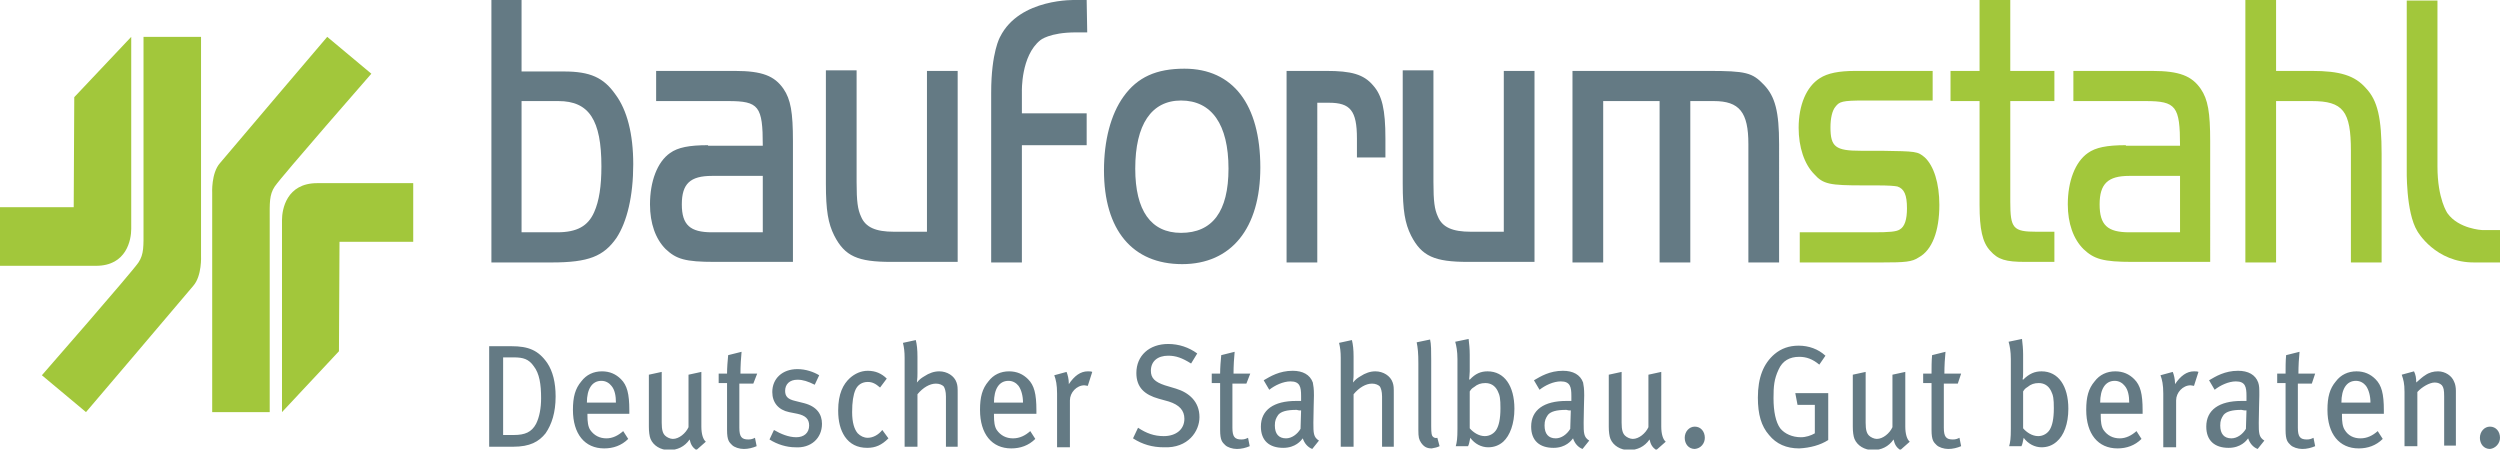 <?xml version="1.0" encoding="utf-8"?>
<!-- Generator: Adobe Illustrator 21.1.0, SVG Export Plug-In . SVG Version: 6.00 Build 0)  -->
<svg version="1.1" id="Ebene_1" xmlns="http://www.w3.org/2000/svg" xmlns:xlink="http://www.w3.org/1999/xlink" x="0px" y="0px" width="447.7px" height="80.5px" viewBox="0 0 447.7 80.5" style="enable-background:new 0 0 447.7 80.5;" xml:space="preserve">
<style type="text/css">
	.st0{clip-path:url(#SVGID_2_);fill:#647A84;}
	.st1{clip-path:url(#SVGID_2_);fill:#A2C73B;}
</style>
<g>
	<defs>
		<rect id="SVGID_1_" width="447.7" height="80.5"/>
	</defs>
	<clipPath id="SVGID_2_">
		<use xlink:href="#SVGID_1_"  style="overflow:visible;"/>
	</clipPath>
	<path class="st0" d="M194.6,0h-1.9c0,0-10.1-0.4-13.6,6.6c0,0-1.6,2.7-1.6,10V47h5.5V26h11.6v-5.7H183v-3.9c0,0-0.2-6.4,3.3-9.2
		c0,0,1.6-1.4,6.4-1.4h2L194.6,0"/>
	<path class="st1" d="M436.5,29.8V0.1H431v30.1c0,0-0.2,7.8,1.9,11.2c0,0,3.2,5.7,10.3,5.6h4.5v-5.8h-3.2c0,0-4.2-0.2-6.2-3
		C438.3,38.2,436.5,35.7,436.5,29.8"/>
	<path class="st1" d="M407.6,0h-5.5v47h5.5V18.1h6.4c5.6,0,7,1.8,7,8.9V47h5.5V27.6c0-6.4-0.7-9.6-2.8-11.8c-2-2.3-4.7-3.1-9.7-3.1
		h-6.4V0z M390.4,31.5v10.1h-9.1c-3.9,0-5.3-1.3-5.3-5s1.5-5.1,5.3-5.1H390.4z M380.7,26c-3.4,0-5.4,0.4-6.8,1.4
		c-2.3,1.6-3.6,5.1-3.6,9.2c0,3.4,1,6.2,2.8,8c1.9,1.8,3.5,2.3,8.8,2.3h13.9V25.3c0-5.2-0.4-7.5-1.7-9.4c-1.6-2.3-3.8-3.2-8.7-3.2
		h-14.1v5.4h12.9c5.5,0,6.2,0.9,6.2,8H380.7z M354.5,12.7h-5.2v5.4h5.2v18.6c0,4.3,0.5,6.7,1.9,8.2c1.4,1.6,2.8,2,6.3,2h5.2v-5.4
		h-3.2c-4.2,0-4.7-0.6-4.7-5.4v-18h7.9v-5.4h-7.9V0h-5.5V12.7z M346.1,12.7h-13.8c-3,0-5,0.4-6.4,1.3c-2.4,1.5-3.8,4.8-3.8,8.9
		c0,3.4,1,6.5,2.8,8.3c1.6,1.8,2.8,2,8.8,2h2.2c2.5,0,3.4,0.1,3.9,0.2c1.2,0.4,1.7,1.5,1.7,3.9c0,2-0.4,3.3-1.3,3.8
		c-0.6,0.4-1.9,0.5-4.7,0.5h-13.2V47H337c4.2,0,5.4-0.1,6.6-0.9c2.4-1.3,3.7-4.7,3.7-9.4c0-3.9-1-7-2.6-8.5
		c-1.3-1.1-1.5-1.1-7.8-1.2h-3.7c-4.5,0-5.4-0.7-5.4-4.2c0-1.6,0.3-3,0.9-3.7c0.7-0.9,1.2-1.1,5.1-1.1h12.3V12.7z"/>
	<path class="st0" d="M281.6,12.7V47h5.5V18.1h10.1V47h5.5V18.1h4.2c4.6,0,6.2,2,6.2,7.7V47h5.5V25.8c0-5.8-0.7-8.5-2.7-10.6
		c-2.1-2.2-3.2-2.5-10-2.5H281.6z M269.4,41.5h-6c-3.3,0-5.1-0.8-5.9-2.7c-0.6-1.3-0.8-2.7-0.8-6.2v-20h-5.5v20.3
		c0,4.8,0.4,7.1,1.5,9.3c1.9,3.7,4.2,4.7,10.2,4.7h11.9V12.7h-5.5V41.5z M230.4,12.7V47h5.5V18.4h2.1c3.8,0,5,1.4,5,6.4v3.4h5.1
		v-3.4c0-5.2-0.6-7.7-2.2-9.5c-1.7-2-3.9-2.6-8.4-2.6H230.4z M211.5,18c5.5,0,8.5,4.3,8.5,12.2c0,7.7-2.9,11.5-8.5,11.5
		c-5.4,0-8.2-4-8.2-11.5C203.3,22.3,206.2,18,211.5,18 M212.1,12.3c-5,0-8.4,1.5-10.9,5c-2.3,3.2-3.5,7.9-3.5,13.2
		c0,10.7,5.1,16.8,14,16.8c8.8,0,14-6.4,14-17.3C225.7,18.7,220.8,12.3,212.1,12.3"/>
	<path class="st0" d="M166.1,41.5h-6c-3.3,0-5.1-0.8-5.9-2.7c-0.6-1.3-0.8-2.7-0.8-6.2v-20h-5.5v20.3c0,4.8,0.4,7.1,1.5,9.3
		c1.9,3.7,4.2,4.7,10.2,4.7h11.9V12.7h-5.5V41.5z M136.6,31.5v10.1h-9.1c-3.9,0-5.4-1.3-5.4-5s1.5-5.1,5.4-5.1H136.6z M126.8,26
		c-3.4,0-5.4,0.4-6.8,1.4c-2.3,1.6-3.6,5.1-3.6,9.2c0,3.4,1,6.2,2.8,8c1.9,1.8,3.5,2.3,8.8,2.3H142V25.3c0-5.2-0.4-7.5-1.7-9.4
		c-1.6-2.3-3.8-3.2-8.7-3.2h-14.1v5.4h12.9c5.5,0,6.2,0.9,6.2,8H126.8z M93.4,18.1h6.6c5.5,0,7.7,3.4,7.7,11.7
		c0,3.5-0.4,6.2-1.3,8.2c-1.1,2.5-3.1,3.6-6.6,3.6h-6.4V18.1z M93.4,12.7V0H88v47h10.8c6.6,0,9.3-1.1,11.6-4.4c1.9-2.9,3-7.5,3-13.2
		c0-5.4-1.1-9.7-3.2-12.5c-2.1-3-4.5-4.1-9.2-4.1H93.4z"/>
	<path class="st0" d="M447.7,78.4c0-1.1-0.7-2-1.8-2c-1,0-1.8,0.9-1.8,2c0,1.1,0.7,2,1.8,2C446.9,80.3,447.7,79.4,447.7,78.4
		 M439.8,79.9V70c0-0.6-0.1-1.2-0.3-1.6c-0.4-1.1-1.6-1.9-2.9-1.9c-0.8,0-1.6,0.2-2.3,0.7c-0.5,0.3-0.9,0.7-1.6,1.3
		c0-0.8-0.1-1.4-0.4-2l-2.2,0.6c0.3,0.9,0.5,1.5,0.5,3.1v9.7h2.3v-9.7c0.8-0.9,2.2-1.7,3.1-1.7c0.6,0,1,0.2,1.3,0.5
		c0.3,0.4,0.4,0.8,0.4,2v8.8H439.8z M424.5,72.1h-5.2c0-2.4,0.9-3.9,2.6-3.9c0.8,0,1.4,0.4,1.8,0.9
		C424.2,69.8,424.5,70.9,424.5,72.1 M426.9,73.9v-0.4c0-3-0.4-4.5-1.5-5.6c-0.9-0.9-2-1.4-3.4-1.4c-1.5,0-2.8,0.6-3.7,1.8
		c-1.1,1.3-1.5,2.8-1.5,5.1c0,4.3,2.1,6.9,5.6,6.9c1.6,0,3.1-0.5,4.3-1.7l-0.9-1.4c-0.9,0.8-1.9,1.3-3.1,1.3c-1.2,0-2.2-0.5-2.8-1.5
		c-0.4-0.6-0.5-1.5-0.5-2.6v-0.3H426.9z M414.6,66.9h-3c0-1.3,0.1-3,0.2-3.9l-2.4,0.6c-0.1,1-0.1,2.3-0.1,3.3h-1.5v1.7h1.5V77
		c0,1.9,0.4,2.2,0.9,2.7c0.4,0.4,1.3,0.7,2.1,0.7s1.6-0.2,2.3-0.5l-0.3-1.5c-0.4,0.2-0.7,0.3-1.2,0.3c-1.2,0-1.6-0.5-1.6-2.1v-7.9
		h2.5L414.6,66.9z M402.3,73.5l-0.1,3.3c-0.6,1-1.6,1.7-2.6,1.7c-1.3,0-2-0.8-2-2.3c0-0.9,0.2-1.3,0.6-1.9c0.5-0.6,1.5-0.9,3.2-0.9
		C401.8,73.5,402,73.5,402.3,73.5 M405.5,78.9c-1-0.6-1-1.4-1-3.2c0-1.9,0.1-3.9,0.1-4.9c0-1.3,0-1.7-0.2-2.3
		c-0.5-1.4-1.8-2.1-3.6-2.1c-2.4,0-4,1-5.2,1.7l1,1.7c1-0.8,2.5-1.5,3.8-1.5c1.7,0,1.9,1,1.9,2.6v0.9c-0.3,0-0.6,0-0.9,0
		c-4,0-6.3,1.6-6.3,4.6c0,2.5,1.5,3.8,4,3.8c2.2,0,3.2-1.3,3.5-1.7c0.3,0.9,0.9,1.6,1.7,1.9L405.5,78.9z M393.7,66.6
		c-0.2-0.1-0.5-0.1-0.8-0.1c-1.3,0-2.4,0.8-3.4,2.3v-0.2c0-0.7-0.2-1.5-0.4-2l-2.2,0.6c0.3,0.8,0.5,1.7,0.5,3.3v9.6h2.3v-8.4
		c0-1.4,1.2-2.7,2.6-2.7c0.2,0,0.4,0.1,0.6,0.1L393.7,66.6z M381.3,72.1h-5.2c0-2.4,0.9-3.9,2.6-3.9c0.8,0,1.4,0.4,1.8,0.9
		C381.1,69.8,381.3,70.9,381.3,72.1 M383.7,73.9v-0.4c0-3-0.4-4.5-1.5-5.6c-0.9-0.9-2-1.4-3.4-1.4c-1.5,0-2.8,0.6-3.7,1.8
		c-1.1,1.3-1.5,2.8-1.5,5.1c0,4.3,2.1,6.9,5.6,6.9c1.6,0,3.1-0.5,4.3-1.7l-0.9-1.4c-0.9,0.8-1.9,1.3-3,1.3c-1.2,0-2.2-0.5-2.9-1.5
		c-0.4-0.6-0.5-1.5-0.5-2.6v-0.3H383.7z M367.8,73.1c0,2-0.3,3.1-0.7,3.8c-0.4,0.7-1.2,1.2-2.1,1.2c-1.1,0-2.1-0.7-2.7-1.4v-6.6
		c0.2-0.3,0.3-0.5,0.8-0.8c0.6-0.5,1.2-0.7,2-0.7c0.9,0,1.7,0.4,2.2,1.4C367.7,70.8,367.8,71.4,367.8,73.1 M370.4,73.2
		c0-4.1-1.8-6.7-4.8-6.7c-1.2,0-2.2,0.4-3.3,1.5l-0.1-0.1c0.1-0.2,0.1-0.8,0.1-1.4v-3c0-1.1-0.1-1.9-0.2-2.8l-2.4,0.5
		c0.2,0.7,0.4,1.7,0.4,3.1v12.5c0,1.7-0.1,2.4-0.3,3.1h2.2c0.2-0.4,0.2-0.6,0.4-1.5c0.8,1.1,2,1.7,3.2,1.7c1,0,1.9-0.3,2.7-1
		C369.6,78,370.4,75.9,370.4,73.2 M351.2,66.9h-3c0-1.3,0.1-3,0.2-3.9l-2.4,0.6c-0.1,1-0.1,2.3-0.1,3.3h-1.5v1.7h1.5V77
		c0,1.9,0.4,2.2,0.9,2.7c0.4,0.4,1.3,0.7,2.1,0.7s1.6-0.2,2.3-0.5l-0.3-1.5c-0.4,0.2-0.7,0.3-1.2,0.3c-1.2,0-1.6-0.5-1.6-2.1v-7.9
		h2.5L351.2,66.9z M342,79.1c-0.5-0.4-0.8-1.4-0.8-2.7v-9.8l-2.3,0.5v9.4c-0.5,1.1-1.7,2.1-2.8,2.1c-0.5,0-1.1-0.3-1.4-0.6
		c-0.4-0.4-0.6-1-0.6-2.3v-9.1l-2.3,0.5v9.3c0,0.9,0.1,1.7,0.3,2.2c0.5,1.2,1.8,2,3.3,2c1.5,0,2.8-0.6,3.7-1.9
		c0.2,0.9,0.5,1.4,1.2,1.9L342,79.1z M327.4,78.8v-8.4h-5.9l0.4,2.1h3.1v5.1c-0.7,0.4-1.6,0.7-2.5,0.7c-1.5,0-2.9-0.6-3.7-1.6
		c-0.8-1.1-1.2-3-1.2-5.4c0-2.1,0.1-3.4,0.9-5.1c0.7-1.6,2-2.3,3.7-2.3c1.3,0,2.4,0.4,3.6,1.4l1.1-1.6c-1.3-1.2-3-1.8-4.8-1.8
		c-1.7,0-3.1,0.5-4.3,1.5c-2,1.7-3,4.2-3,7.8c0,3,0.6,5.1,2,6.7c1.3,1.6,3.1,2.4,5.4,2.4C324.2,80.2,326,79.7,327.4,78.8
		 M305.3,78.4c0-1.1-0.7-2-1.8-2c-1,0-1.8,0.9-1.8,2c0,1.1,0.7,2,1.8,2C304.6,80.3,305.3,79.4,305.3,78.4 M298.3,79.1
		c-0.5-0.4-0.8-1.4-0.8-2.7v-9.8l-2.3,0.5v9.4c-0.5,1.1-1.7,2.1-2.8,2.1c-0.5,0-1.1-0.3-1.4-0.6c-0.4-0.4-0.6-1-0.6-2.3v-9.1
		l-2.3,0.5v9.3c0,0.9,0.1,1.7,0.3,2.2c0.5,1.2,1.8,2,3.3,2c1.5,0,2.8-0.6,3.7-1.9c0.2,0.9,0.5,1.4,1.2,1.9L298.3,79.1z M281.3,73.5
		l-0.1,3.3c-0.6,1-1.6,1.7-2.6,1.7c-1.3,0-2-0.8-2-2.3c0-0.9,0.2-1.3,0.6-1.9c0.5-0.6,1.5-0.9,3.3-0.9
		C280.8,73.5,281,73.5,281.3,73.5 M284.6,78.9c-1-0.6-1-1.4-1-3.2c0-1.9,0.1-3.9,0.1-4.9c0-1.3-0.1-1.7-0.2-2.3
		c-0.5-1.4-1.8-2.1-3.6-2.1c-2.4,0-4,1-5.2,1.7l1,1.7c1-0.8,2.5-1.5,3.8-1.5c1.7,0,1.9,1,1.9,2.6v0.9c-0.3,0-0.6,0-0.9,0
		c-4,0-6.3,1.6-6.3,4.6c0,2.5,1.5,3.8,4,3.8c2.2,0,3.2-1.3,3.5-1.7c0.3,0.9,0.9,1.6,1.7,1.9L284.6,78.9z M268.7,73.1
		c0,2-0.3,3.1-0.7,3.8c-0.4,0.7-1.2,1.2-2.1,1.2c-1.1,0-2.1-0.7-2.7-1.4v-6.6c0.2-0.3,0.3-0.5,0.8-0.8c0.6-0.5,1.2-0.7,2-0.7
		c0.9,0,1.7,0.4,2.2,1.4C268.6,70.8,268.7,71.4,268.7,73.1 M271.2,73.2c0-4.1-1.8-6.7-4.8-6.7c-1.2,0-2.2,0.4-3.2,1.5l-0.1-0.1
		c0-0.2,0.1-0.8,0.1-1.4v-3c0-1.1-0.1-1.9-0.2-2.8l-2.4,0.5c0.2,0.7,0.4,1.7,0.4,3.1v12.5c0,1.7-0.1,2.4-0.3,3.1h2.2
		c0.2-0.4,0.2-0.6,0.4-1.5c0.8,1.1,2,1.7,3.2,1.7c1,0,1.9-0.3,2.7-1C270.4,78,271.2,75.9,271.2,73.2 M257.8,79.9l-0.4-1.5
		c-0.3,0.1-0.6,0-0.8-0.2c-0.2-0.2-0.3-0.5-0.3-1.9V64.5c0-1.6,0-2.9-0.2-3.7l-2.4,0.5c0.2,1,0.3,1.9,0.3,3.8v11.9
		c0,1.3,0.1,1.7,0.5,2.3c0.5,0.7,1,1,1.9,1C257,80.2,257.4,80.1,257.8,79.9 M249.6,79.9v-9.3c0-1.2,0-1.5-0.2-2.1
		c-0.4-1.2-1.7-2-3.1-2c-0.9,0-1.8,0.3-2.7,0.9c-0.5,0.3-0.8,0.5-1.3,1.1c0.1-0.7,0.1-1.3,0.1-1.7v-2.9c0-1.3-0.1-2.2-0.3-3
		l-2.3,0.5c0.2,0.8,0.3,1.6,0.3,2.7v15.9h2.3v-9.4c1-1.2,2.2-1.9,3.3-1.9c0.6,0,1.1,0.2,1.4,0.5c0.2,0.3,0.4,0.9,0.4,1.8v9H249.6z
		 M233,73.5l-0.1,3.3c-0.6,1-1.6,1.7-2.6,1.7c-1.3,0-2-0.8-2-2.3c0-0.9,0.2-1.3,0.6-1.9c0.5-0.6,1.5-0.9,3.3-0.9
		C232.5,73.5,232.7,73.5,233,73.5 M236.2,78.9c-1-0.6-1-1.4-1-3.2c0-1.9,0.1-3.9,0.1-4.9c0-1.3-0.1-1.7-0.2-2.3
		c-0.5-1.4-1.8-2.1-3.6-2.1c-2.4,0-4,1-5.2,1.7l1,1.7c1-0.8,2.5-1.5,3.8-1.5c1.7,0,1.9,1,1.9,2.6v0.9c-0.3,0-0.6,0-0.9,0
		c-4,0-6.3,1.6-6.3,4.6c0,2.5,1.5,3.8,4,3.8c2.2,0,3.2-1.3,3.5-1.7c0.3,0.9,0.9,1.6,1.7,1.9L236.2,78.9z M223.9,66.9h-3
		c0-1.3,0.1-3,0.2-3.9l-2.4,0.6c-0.1,1-0.2,2.3-0.2,3.3h-1.5v1.7h1.5V77c0,1.9,0.4,2.2,0.9,2.7c0.4,0.4,1.3,0.7,2.1,0.7
		c0.8,0,1.6-0.2,2.3-0.5l-0.3-1.5c-0.4,0.2-0.7,0.3-1.2,0.3c-1.2,0-1.6-0.5-1.6-2.1v-7.9h2.5L223.9,66.9z M214.8,74.7
		c0-2.8-1.9-4.4-4.2-5.1l-2-0.6c-1.8-0.6-2.5-1.3-2.5-2.6c0-1.7,1.2-2.7,3.1-2.7c1.4,0,2.5,0.4,4.1,1.4l1.1-1.8
		c-1.5-1.1-3.3-1.7-5.2-1.7c-3.4,0-5.7,2.1-5.7,5.2c0,2.6,1.5,3.9,4,4.6l1.8,0.5c1.9,0.6,2.8,1.6,2.8,3.1c0,1.9-1.5,3.1-3.7,3.1
		c-1.7,0-3.1-0.5-4.6-1.5l-0.9,1.9c1.7,1.1,3.5,1.6,5.5,1.6C212.8,80.3,214.8,77.2,214.8,74.7 M195.6,66.6c-0.2-0.1-0.5-0.1-0.8-0.1
		c-1.3,0-2.4,0.8-3.4,2.3v-0.2c0-0.7-0.2-1.5-0.4-2l-2.2,0.6c0.3,0.8,0.5,1.7,0.5,3.3v9.6h2.3v-8.4c0-1.4,1.2-2.7,2.6-2.7
		c0.2,0,0.4,0.1,0.6,0.1L195.6,66.6z M183.2,72.1H178c0-2.4,0.9-3.9,2.6-3.9c0.8,0,1.4,0.4,1.8,0.9
		C182.9,69.8,183.2,70.9,183.2,72.1 M185.6,73.9v-0.4c0-3-0.4-4.5-1.5-5.6c-0.9-0.9-2-1.4-3.4-1.4c-1.5,0-2.8,0.6-3.7,1.8
		c-1.1,1.3-1.5,2.8-1.5,5.1c0,4.3,2.1,6.9,5.6,6.9c1.6,0,3.1-0.5,4.3-1.7l-0.9-1.4c-0.9,0.8-1.9,1.3-3.1,1.3c-1.2,0-2.2-0.5-2.9-1.5
		c-0.4-0.6-0.5-1.5-0.5-2.6v-0.3H185.6z M171.5,79.9v-9.3c0-1.2,0-1.5-0.2-2.1c-0.4-1.2-1.7-2-3.1-2c-0.9,0-1.8,0.3-2.7,0.9
		c-0.5,0.3-0.8,0.5-1.3,1.1c0.1-0.7,0.1-1.3,0.1-1.7v-2.9c0-1.3-0.1-2.2-0.3-3l-2.3,0.5c0.2,0.8,0.3,1.6,0.3,2.7v15.9h2.3v-9.4
		c1-1.2,2.2-1.9,3.3-1.9c0.6,0,1.1,0.2,1.4,0.5c0.2,0.3,0.4,0.9,0.4,1.8v9H171.5z M159.1,78.5l-1.1-1.5c-0.7,0.9-1.7,1.4-2.6,1.4
		c-0.7,0-1.3-0.3-1.8-0.8c-0.6-0.7-1-1.9-1-3.8c0-1.8,0.2-3.1,0.6-4s1.2-1.4,2.2-1.4c0.8,0,1.4,0.3,2.2,1l1.2-1.6
		c-0.9-0.9-2-1.4-3.4-1.4c-1.2,0-2.3,0.5-3.2,1.3c-1.2,1.1-2.1,2.8-2.1,5.8c0,2,0.4,3.5,1.2,4.7c0.9,1.3,2.2,2,4,2
		C156.8,80.2,157.9,79.7,159.1,78.5 M147.2,75.9c0-1.7-0.9-3.1-3.2-3.7l-1.6-0.4c-1.3-0.3-1.8-0.8-1.8-1.8c0-1.2,0.8-2,2.2-2
		c1,0,1.9,0.3,3.1,0.9l0.8-1.7c-1-0.6-2.4-1.1-3.9-1.1c-2.7,0-4.5,1.7-4.5,4.1c0,1.9,1.1,3.2,3,3.6l1.5,0.3c1.4,0.3,2.1,0.9,2.1,2.1
		c0,1.3-0.9,2.1-2.3,2.1c-1.4,0-2.8-0.6-4-1.3l-0.8,1.7c1.4,0.9,3.1,1.4,4.6,1.4C145.2,80.3,147.2,78.5,147.2,75.9 M135.6,66.9h-3
		c0-1.3,0.1-3,0.2-3.9l-2.4,0.6c-0.1,1-0.2,2.3-0.2,3.3h-1.5v1.7h1.5V77c0,1.9,0.4,2.2,0.9,2.7c0.4,0.4,1.3,0.7,2.1,0.7
		c0.8,0,1.6-0.2,2.3-0.5l-0.3-1.5c-0.4,0.2-0.7,0.3-1.2,0.3c-1.2,0-1.6-0.5-1.6-2.1v-7.9h2.5L135.6,66.9z M126.4,79.1
		c-0.5-0.4-0.8-1.4-0.8-2.7v-9.8l-2.3,0.5v9.4c-0.5,1.1-1.7,2.1-2.8,2.1c-0.5,0-1.1-0.3-1.4-0.6c-0.4-0.4-0.6-1-0.6-2.3v-9.1
		l-2.3,0.5v9.3c0,0.9,0.1,1.7,0.3,2.2c0.5,1.2,1.8,2,3.3,2c1.5,0,2.8-0.6,3.7-1.9c0.2,0.9,0.5,1.4,1.2,1.9L126.4,79.1z M110.3,72.1
		h-5.2c0-2.4,0.9-3.9,2.6-3.9c0.8,0,1.4,0.4,1.8,0.9C110.1,69.8,110.3,70.9,110.3,72.1 M112.7,73.9v-0.4c0-3-0.4-4.5-1.5-5.6
		c-0.9-0.9-2-1.4-3.4-1.4c-1.5,0-2.8,0.6-3.7,1.8c-1.1,1.3-1.5,2.8-1.5,5.1c0,4.3,2.1,6.9,5.6,6.9c1.6,0,3.1-0.5,4.3-1.7l-0.9-1.4
		c-0.9,0.8-1.9,1.3-3,1.3c-1.2,0-2.2-0.5-2.9-1.5c-0.4-0.6-0.5-1.5-0.5-2.6v-0.3H112.7z M96.9,71.3c0,1.8-0.3,3.4-0.9,4.6
		c-0.8,1.5-2,2-4,2h-1.9V64H92c1.7,0,2.7,0.3,3.6,1.6C96.6,66.9,96.9,68.8,96.9,71.3 M99.5,71c0-2.5-0.5-4.5-1.5-6
		c-1.6-2.3-3.4-3-6.4-3h-4v18h4.3c3,0,4.6-0.9,5.8-2.4C98.8,76,99.5,73.9,99.5,71"/>
	<path class="st1" d="M38,73.8l0-39.2c0,0-0.2-3.6,1.4-5.4c2-2.4,19.2-22.6,19.2-22.6l7.9,6.6c0,0-16,18.3-17.3,20.2
		c-1,1.5-0.9,3-0.9,5.8c0,2.5,0,34.6,0,34.6H38z"/>
	<path class="st1" d="M60.7,62.9L50.5,73.8c0,0,0-33.4,0-34.4c0-1.9,0.8-6.6,6.3-6.6H74v10.5H60.8L60.7,62.9"/>
	<path class="st1" d="M36,6.6l0,39.2c0,0,0.2,3.6-1.4,5.4c-2,2.4-19.2,22.6-19.2,22.6l-7.9-6.6c0,0,16-18.3,17.3-20.2
		c1-1.5,0.9-3,0.9-5.8c0-2.5,0-34.6,0-34.6H36z"/>
	<path class="st1" d="M13.3,17.4L23.5,6.6c0,0,0,33.4,0,34.4c0,1.9-0.8,6.6-6.3,6.6H0V37.1h13.2L13.3,17.4"/>
</g>
</svg>
